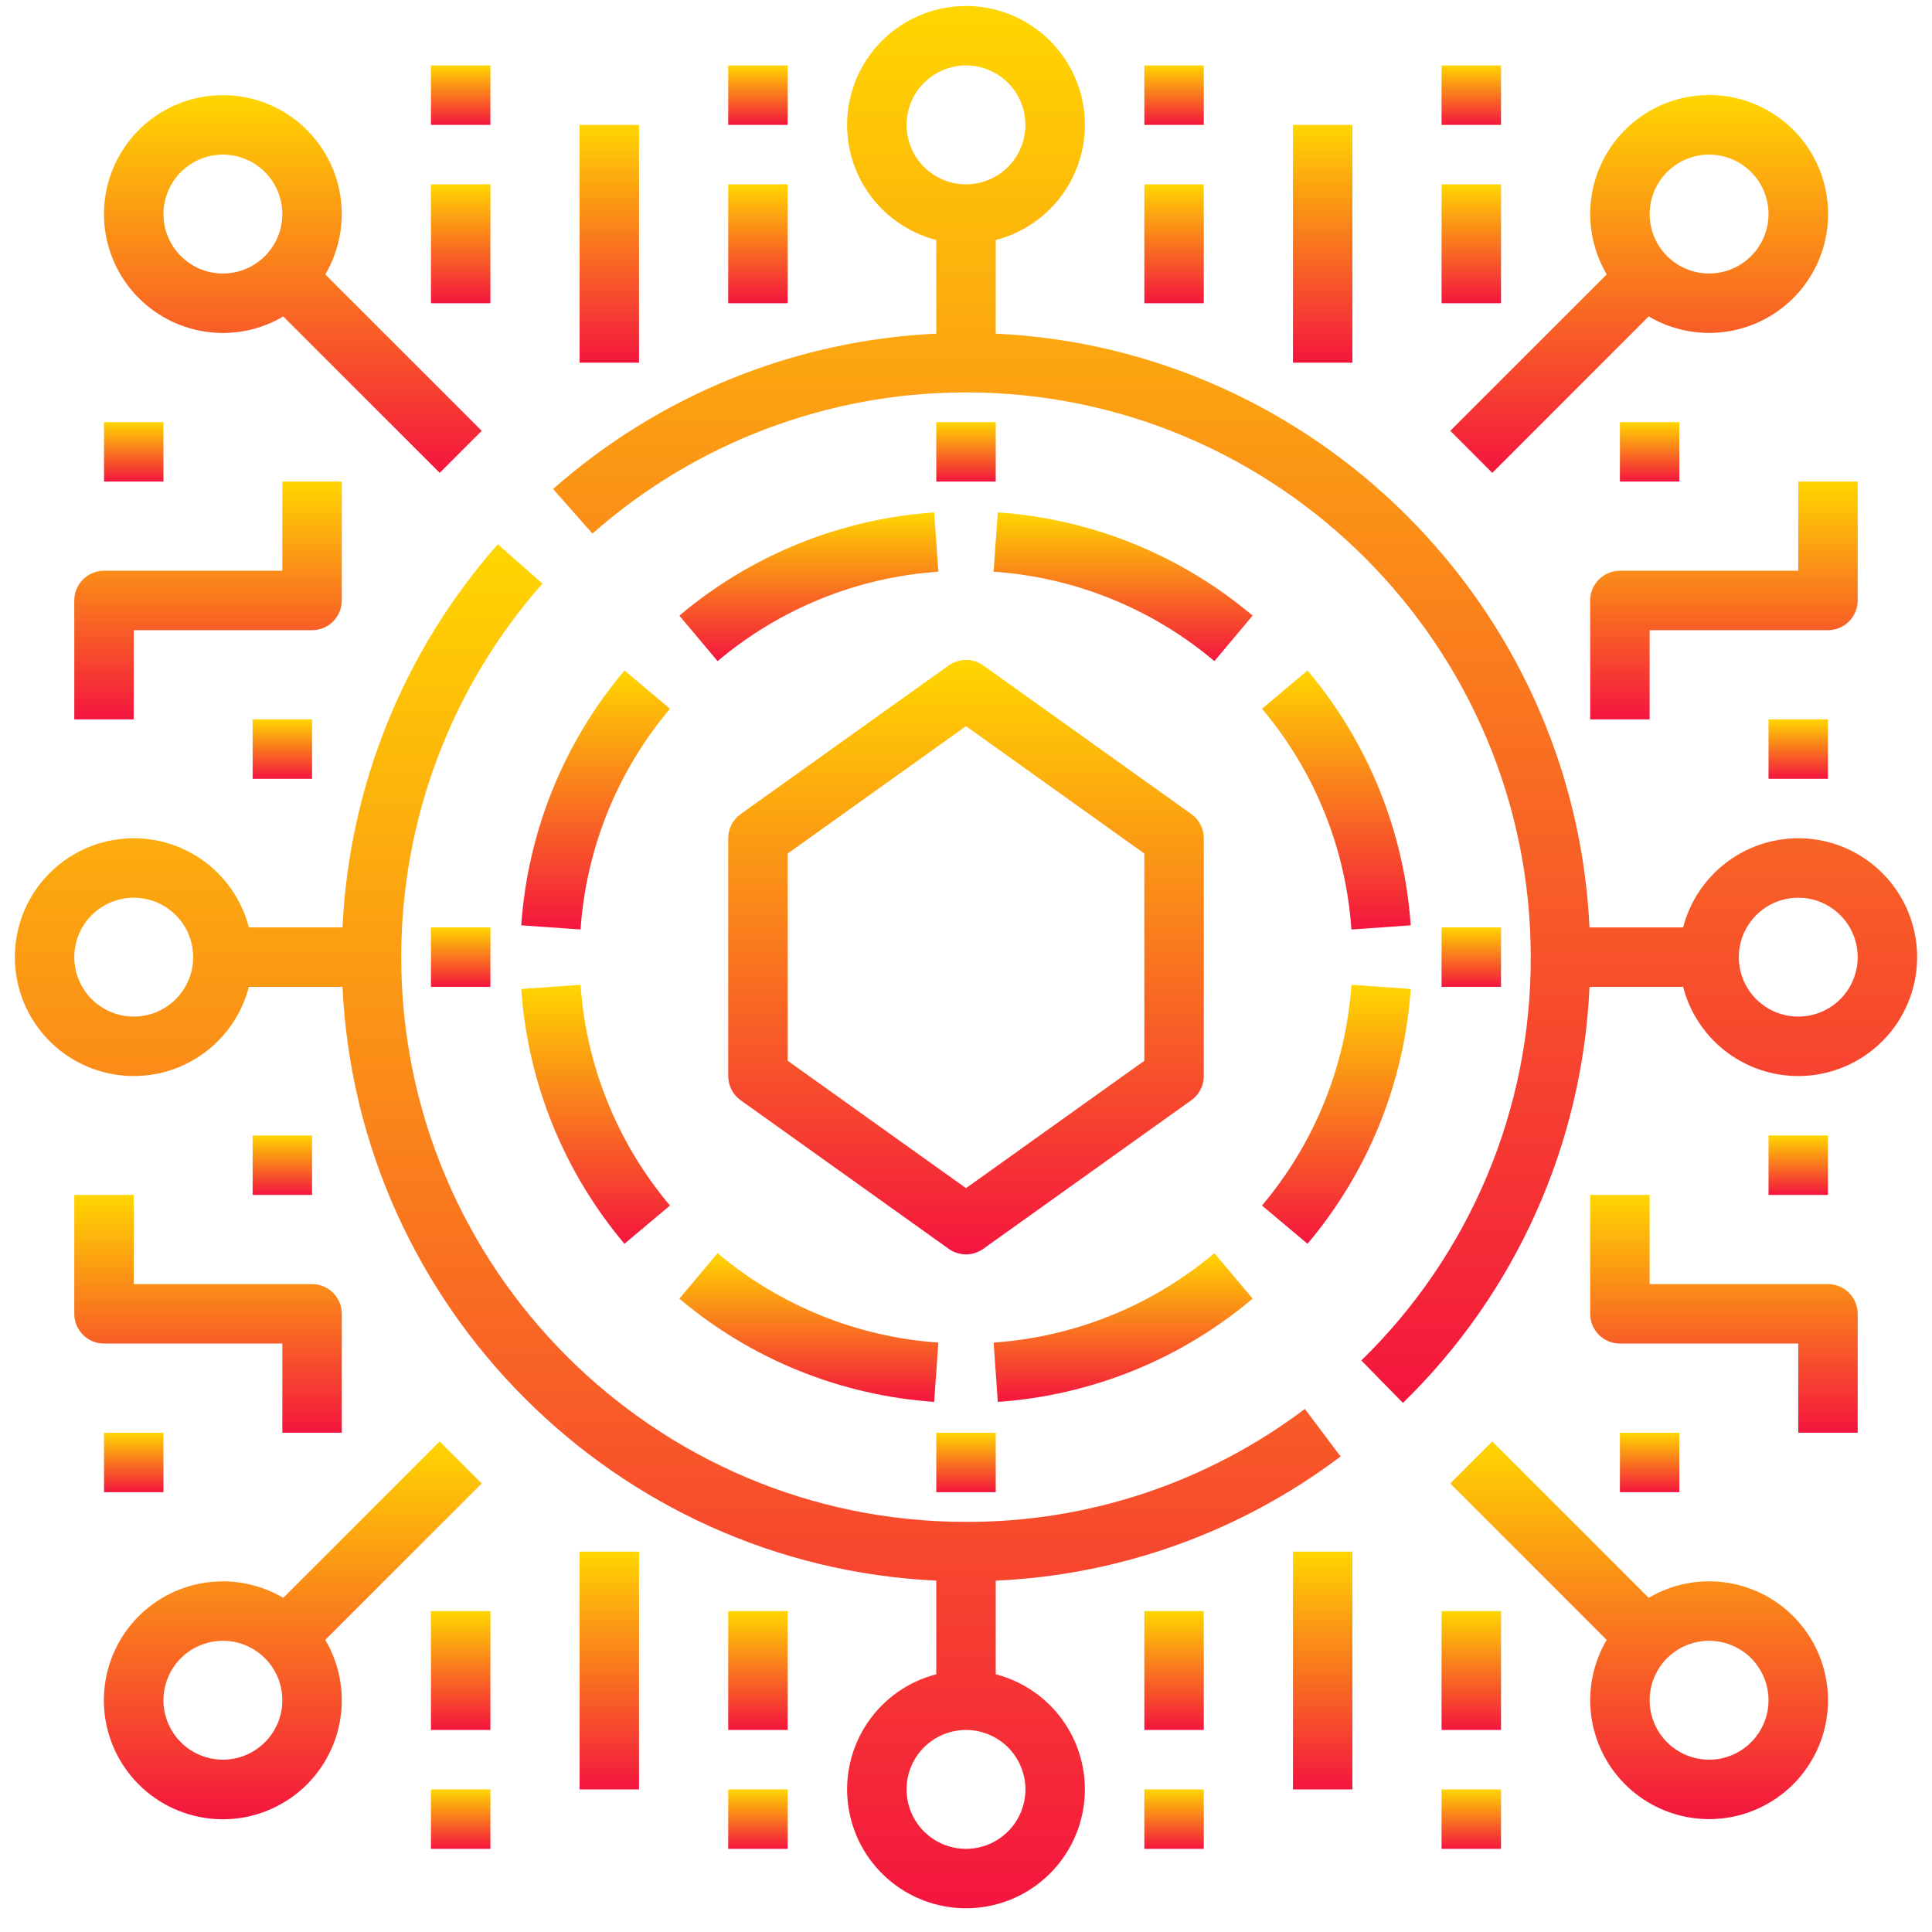 <svg width="65" height="65" viewBox="0 0 65 65" fill="none" xmlns="http://www.w3.org/2000/svg">
<path d="M21.01 22.559C18.97 24.975 17.754 27.977 17.537 31.132L19.532 31.272C19.72 28.54 20.774 25.938 22.541 23.845L21.01 22.559Z" fill="url(#paint0_linear_187_27616)"/>
<path d="M17.537 33.273C17.754 36.427 18.97 39.43 21.009 41.846L22.541 40.559C20.774 38.466 19.72 35.864 19.532 33.132L17.537 33.273Z" fill="url(#paint1_linear_187_27616)"/>
<path d="M22.856 43.692C25.272 45.731 28.275 46.948 31.429 47.165L31.57 45.17C28.837 44.981 26.236 43.927 24.143 42.161L22.856 43.692Z" fill="url(#paint2_linear_187_27616)"/>
<path d="M42.143 43.692L40.857 42.161C38.764 43.927 36.162 44.981 33.429 45.17L33.57 47.165C36.724 46.948 39.727 45.731 42.143 43.692Z" fill="url(#paint3_linear_187_27616)"/>
<path d="M43.99 41.846C46.029 39.43 47.245 36.427 47.462 33.273L45.467 33.132C45.279 35.864 44.225 38.466 42.458 40.559L43.99 41.846Z" fill="url(#paint4_linear_187_27616)"/>
<path d="M45.467 31.272L47.462 31.132C47.245 27.977 46.029 24.975 43.99 22.559L43.224 23.202L42.458 23.845C44.225 25.938 45.279 28.54 45.467 31.272Z" fill="url(#paint5_linear_187_27616)"/>
<path d="M33.57 17.239L33.429 19.234C36.162 19.422 38.764 20.477 40.857 22.243L42.143 20.712C39.727 18.673 36.724 17.456 33.57 17.239Z" fill="url(#paint6_linear_187_27616)"/>
<path d="M22.856 20.712L24.143 22.243C26.236 20.477 28.837 19.422 31.57 19.234L31.429 17.239C28.275 17.456 25.272 18.673 22.856 20.712Z" fill="url(#paint7_linear_187_27616)"/>
<path d="M31.918 42.016C32.088 42.138 32.291 42.203 32.5 42.203C32.708 42.203 32.911 42.138 33.081 42.016L40.081 37.016C40.211 36.924 40.316 36.802 40.389 36.66C40.462 36.519 40.5 36.362 40.5 36.203V28.202C40.5 28.043 40.462 27.886 40.389 27.745C40.316 27.603 40.211 27.481 40.081 27.389L33.081 22.388C32.911 22.267 32.708 22.202 32.5 22.202C32.291 22.202 32.088 22.267 31.918 22.388L24.918 27.389C24.789 27.481 24.683 27.603 24.61 27.745C24.538 27.886 24.5 28.043 24.5 28.202V36.203C24.5 36.362 24.538 36.519 24.61 36.66C24.683 36.802 24.789 36.924 24.918 37.016L31.918 42.016ZM26.5 28.717L32.5 24.431L38.5 28.717V35.688L32.5 39.974L26.5 35.688V28.717Z" fill="url(#paint8_linear_187_27616)"/>
<path d="M31.5 14.202H33.5V16.202H31.5V14.202Z" fill="url(#paint9_linear_187_27616)"/>
<path d="M31.5 48.203H33.5V50.203H31.5V48.203Z" fill="url(#paint10_linear_187_27616)"/>
<path d="M14.499 31.202H16.499V33.202H14.499V31.202Z" fill="url(#paint11_linear_187_27616)"/>
<path d="M48.5 31.202H50.5V33.202H48.5V31.202Z" fill="url(#paint12_linear_187_27616)"/>
<path d="M33.5 56.329V53.179C37.701 52.992 41.746 51.535 45.102 49.002L43.901 47.402C40.617 49.88 36.613 51.215 32.5 51.202C22.023 51.202 13.499 42.679 13.499 32.202C13.497 27.574 15.187 23.104 18.249 19.634L16.749 18.311C13.591 21.888 11.748 26.436 11.523 31.202H8.373C8.13 30.259 7.551 29.438 6.745 28.891C5.939 28.345 4.962 28.111 3.996 28.234C3.03 28.357 2.142 28.827 1.498 29.558C0.855 30.288 0.5 31.229 0.5 32.202C0.5 33.176 0.855 34.116 1.498 34.846C2.142 35.577 3.03 36.048 3.996 36.17C4.962 36.293 5.939 36.059 6.745 35.513C7.551 34.966 8.13 34.145 8.373 33.202H11.523C12.031 43.988 20.714 52.671 31.5 53.179V56.329C30.557 56.572 29.735 57.151 29.189 57.957C28.643 58.763 28.409 59.74 28.532 60.706C28.654 61.672 29.125 62.56 29.855 63.203C30.586 63.847 31.526 64.202 32.5 64.202C33.473 64.202 34.413 63.847 35.144 63.203C35.874 62.56 36.345 61.672 36.468 60.706C36.591 59.74 36.357 58.763 35.81 57.957C35.264 57.151 34.442 56.572 33.5 56.329V56.329ZM4.499 34.202C4.104 34.202 3.717 34.085 3.388 33.865C3.059 33.645 2.803 33.333 2.651 32.967C2.5 32.602 2.46 32.2 2.538 31.812C2.615 31.424 2.805 31.067 3.085 30.788C3.365 30.508 3.721 30.318 4.109 30.241C4.497 30.163 4.899 30.203 5.265 30.354C5.63 30.506 5.942 30.762 6.162 31.091C6.382 31.42 6.499 31.806 6.499 32.202C6.499 32.732 6.288 33.241 5.913 33.616C5.538 33.991 5.029 34.202 4.499 34.202ZM32.5 62.203C32.104 62.203 31.717 62.085 31.389 61.866C31.06 61.646 30.803 61.334 30.652 60.968C30.5 60.602 30.461 60.2 30.538 59.812C30.615 59.425 30.806 59.068 31.085 58.788C31.365 58.509 31.721 58.318 32.109 58.241C32.498 58.164 32.9 58.203 33.265 58.355C33.63 58.506 33.943 58.763 34.163 59.092C34.382 59.42 34.5 59.807 34.5 60.203C34.499 60.733 34.288 61.241 33.913 61.616C33.538 61.991 33.03 62.202 32.5 62.203Z" fill="url(#paint13_linear_187_27616)"/>
<path d="M57.5 53.202C56.786 53.202 56.084 53.393 55.469 53.757L50.207 48.495L48.792 49.909L54.055 55.172C53.607 55.931 53.423 56.818 53.531 57.694C53.64 58.569 54.034 59.384 54.654 60.012C55.274 60.64 56.083 61.045 56.957 61.165C57.831 61.285 58.72 61.113 59.486 60.675C60.252 60.237 60.852 59.559 61.192 58.745C61.532 57.931 61.594 57.028 61.367 56.175C61.141 55.322 60.639 54.569 59.939 54.031C59.24 53.493 58.382 53.202 57.5 53.202ZM57.5 59.203C57.105 59.203 56.718 59.085 56.389 58.865C56.06 58.646 55.804 58.333 55.652 57.968C55.501 57.602 55.461 57.2 55.539 56.812C55.616 56.424 55.806 56.068 56.086 55.788C56.366 55.508 56.722 55.318 57.11 55.241C57.498 55.164 57.9 55.203 58.266 55.355C58.631 55.506 58.943 55.762 59.163 56.091C59.383 56.42 59.5 56.807 59.5 57.202C59.5 57.733 59.289 58.241 58.914 58.616C58.539 58.991 58.031 59.202 57.5 59.203Z" fill="url(#paint14_linear_187_27616)"/>
<path d="M60.5 28.202C59.614 28.203 58.752 28.498 58.052 29.041C57.351 29.584 56.849 30.344 56.627 31.202H53.477C52.968 20.416 44.285 11.733 33.5 11.225V8.075C34.442 7.832 35.264 7.253 35.81 6.447C36.357 5.641 36.591 4.664 36.468 3.698C36.345 2.732 35.874 1.844 35.144 1.201C34.413 0.557 33.473 0.202 32.5 0.202C31.526 0.202 30.586 0.557 29.855 1.201C29.125 1.844 28.654 2.732 28.532 3.698C28.409 4.664 28.643 5.641 29.189 6.447C29.735 7.253 30.557 7.832 31.5 8.075V11.225C26.733 11.45 22.186 13.294 18.608 16.452L19.932 17.952C23.402 14.889 27.871 13.2 32.5 13.202C42.977 13.202 51.5 21.725 51.5 32.202C51.508 34.73 51.008 37.235 50.028 39.566C49.049 41.897 47.611 44.007 45.8 45.771L47.2 47.2C50.997 43.502 53.242 38.497 53.477 33.202H56.627C56.814 33.927 57.2 34.584 57.742 35.1C58.284 35.615 58.96 35.969 59.693 36.12C60.425 36.271 61.186 36.213 61.888 35.954C62.589 35.694 63.204 35.243 63.662 34.652C64.12 34.06 64.403 33.352 64.479 32.608C64.555 31.864 64.421 31.113 64.092 30.441C63.762 29.77 63.251 29.204 62.616 28.808C61.981 28.412 61.248 28.202 60.5 28.202ZM30.5 4.202C30.5 3.806 30.617 3.419 30.837 3.09C31.056 2.762 31.369 2.505 31.734 2.354C32.1 2.202 32.502 2.163 32.89 2.24C33.278 2.317 33.634 2.508 33.914 2.787C34.194 3.067 34.384 3.423 34.461 3.811C34.538 4.199 34.499 4.602 34.347 4.967C34.196 5.332 33.94 5.645 33.611 5.865C33.282 6.084 32.895 6.202 32.5 6.202C31.969 6.201 31.461 5.99 31.086 5.615C30.711 5.24 30.5 4.732 30.5 4.202ZM60.5 34.202C60.105 34.202 59.718 34.085 59.389 33.865C59.06 33.645 58.804 33.333 58.652 32.968C58.501 32.602 58.462 32.2 58.539 31.812C58.616 31.424 58.806 31.068 59.086 30.788C59.366 30.508 59.722 30.318 60.11 30.241C60.498 30.163 60.9 30.203 61.266 30.354C61.631 30.506 61.943 30.762 62.163 31.091C62.383 31.42 62.5 31.807 62.5 32.202C62.5 32.732 62.289 33.241 61.914 33.616C61.539 33.991 61.031 34.202 60.5 34.202Z" fill="url(#paint15_linear_187_27616)"/>
<path d="M16.206 49.909L14.792 48.495L9.53 53.758C8.69 53.263 7.7 53.091 6.743 53.274C5.786 53.458 4.929 53.984 4.332 54.754C3.736 55.524 3.441 56.485 3.502 57.458C3.564 58.43 3.977 59.346 4.666 60.035C5.355 60.724 6.272 61.138 7.244 61.2C8.216 61.261 9.177 60.966 9.948 60.369C10.718 59.773 11.244 58.916 11.427 57.959C11.611 57.002 11.439 56.011 10.944 55.172L16.206 49.909ZM7.499 59.203C7.104 59.203 6.717 59.085 6.388 58.865C6.059 58.646 5.803 58.333 5.651 57.968C5.5 57.602 5.46 57.2 5.538 56.812C5.615 56.424 5.805 56.068 6.085 55.788C6.365 55.508 6.721 55.318 7.109 55.241C7.497 55.164 7.899 55.203 8.265 55.355C8.63 55.506 8.942 55.762 9.162 56.091C9.382 56.42 9.499 56.807 9.499 57.202C9.499 57.733 9.288 58.241 8.913 58.616C8.538 58.991 8.029 59.202 7.499 59.203Z" fill="url(#paint16_linear_187_27616)"/>
<path d="M48.793 14.494L50.207 15.909L55.47 10.646C56.309 11.141 57.3 11.313 58.257 11.129C59.213 10.946 60.07 10.42 60.667 9.65C61.264 8.88 61.559 7.918 61.497 6.946C61.436 5.974 61.022 5.057 60.333 4.369C59.644 3.68 58.728 3.266 57.755 3.204C56.783 3.143 55.822 3.438 55.052 4.035C54.282 4.631 53.756 5.488 53.572 6.445C53.389 7.402 53.561 8.393 54.056 9.232L48.793 14.494ZM57.5 5.201C57.896 5.201 58.282 5.319 58.611 5.538C58.94 5.758 59.197 6.071 59.348 6.436C59.499 6.801 59.539 7.204 59.462 7.592C59.385 7.98 59.194 8.336 58.914 8.616C58.635 8.895 58.278 9.086 57.89 9.163C57.502 9.24 57.1 9.201 56.735 9.049C56.369 8.898 56.057 8.641 55.837 8.313C55.617 7.984 55.5 7.597 55.5 7.201C55.501 6.671 55.712 6.163 56.087 5.788C56.462 5.413 56.97 5.202 57.5 5.201Z" fill="url(#paint17_linear_187_27616)"/>
<path d="M7.499 11.202C8.214 11.203 8.915 11.011 9.53 10.647L14.793 15.909L16.207 14.495L10.944 9.233C11.392 8.473 11.576 7.586 11.468 6.711C11.36 5.835 10.965 5.02 10.345 4.392C9.726 3.764 8.916 3.359 8.042 3.239C7.168 3.119 6.279 3.291 5.513 3.729C4.747 4.167 4.148 4.845 3.808 5.659C3.467 6.473 3.406 7.377 3.632 8.229C3.859 9.082 4.361 9.835 5.06 10.373C5.76 10.911 6.617 11.202 7.499 11.202ZM7.499 5.202C7.895 5.202 8.281 5.319 8.61 5.539C8.939 5.759 9.196 6.071 9.347 6.436C9.498 6.802 9.538 7.204 9.461 7.592C9.384 7.98 9.193 8.336 8.913 8.616C8.634 8.896 8.277 9.086 7.889 9.163C7.501 9.241 7.099 9.201 6.734 9.05C6.368 8.898 6.056 8.642 5.836 8.313C5.616 7.984 5.499 7.597 5.499 7.202C5.5 6.671 5.711 6.163 6.086 5.788C6.461 5.413 6.969 5.202 7.499 5.202Z" fill="url(#paint18_linear_187_27616)"/>
<path d="M4.499 21.202H10.499C10.764 21.202 11.019 21.096 11.206 20.909C11.394 20.721 11.499 20.467 11.499 20.202V16.202H9.499V19.202H3.499C3.234 19.202 2.98 19.307 2.792 19.495C2.604 19.682 2.499 19.936 2.499 20.202V24.202H4.499V21.202Z" fill="url(#paint19_linear_187_27616)"/>
<path d="M3.499 14.202H5.499V16.202H3.499V14.202Z" fill="url(#paint20_linear_187_27616)"/>
<path d="M8.499 24.202H10.499V26.202H8.499V24.202Z" fill="url(#paint21_linear_187_27616)"/>
<path d="M61.5 43.202H55.5V40.202H53.5V44.202C53.5 44.468 53.605 44.722 53.793 44.909C53.981 45.097 54.235 45.202 54.5 45.202H60.5V48.202H62.5V44.202C62.5 43.937 62.395 43.683 62.207 43.495C62.02 43.308 61.766 43.202 61.5 43.202Z" fill="url(#paint22_linear_187_27616)"/>
<path d="M59.5 38.202H61.5V40.202H59.5V38.202Z" fill="url(#paint23_linear_187_27616)"/>
<path d="M54.5 48.203H56.5V50.203H54.5V48.203Z" fill="url(#paint24_linear_187_27616)"/>
<path d="M9.499 45.202V48.202H11.499V44.202C11.499 43.937 11.394 43.683 11.206 43.495C11.019 43.308 10.764 43.202 10.499 43.202H4.499V40.202H2.499V44.202C2.499 44.468 2.604 44.722 2.792 44.909C2.98 45.097 3.234 45.202 3.499 45.202H9.499Z" fill="url(#paint25_linear_187_27616)"/>
<path d="M3.499 48.203H5.499V50.203H3.499V48.203Z" fill="url(#paint26_linear_187_27616)"/>
<path d="M8.499 38.202H10.499V40.202H8.499V38.202Z" fill="url(#paint27_linear_187_27616)"/>
<path d="M62.5 20.202V16.202H60.5V19.202H54.5C54.235 19.202 53.981 19.307 53.793 19.495C53.605 19.682 53.5 19.936 53.5 20.202V24.202H55.5V21.202H61.5C61.766 21.202 62.02 21.096 62.207 20.909C62.395 20.721 62.5 20.467 62.5 20.202Z" fill="url(#paint28_linear_187_27616)"/>
<path d="M59.5 24.202H61.5V26.202H59.5V24.202Z" fill="url(#paint29_linear_187_27616)"/>
<path d="M54.5 14.202H56.5V16.202H54.5V14.202Z" fill="url(#paint30_linear_187_27616)"/>
<path d="M14.499 60.203H16.499V62.203H14.499V60.203Z" fill="url(#paint31_linear_187_27616)"/>
<path d="M14.499 54.203H16.499V58.203H14.499V54.203Z" fill="url(#paint32_linear_187_27616)"/>
<path d="M19.5 52.203H21.5V60.203H19.5V52.203Z" fill="url(#paint33_linear_187_27616)"/>
<path d="M24.5 60.203H26.5V62.203H24.5V60.203Z" fill="url(#paint34_linear_187_27616)"/>
<path d="M24.5 54.203H26.5V58.203H24.5V54.203Z" fill="url(#paint35_linear_187_27616)"/>
<path d="M48.5 60.203H50.5V62.203H48.5V60.203Z" fill="url(#paint36_linear_187_27616)"/>
<path d="M48.5 54.203H50.5V58.203H48.5V54.203Z" fill="url(#paint37_linear_187_27616)"/>
<path d="M43.5 52.203H45.5V60.203H43.5V52.203Z" fill="url(#paint38_linear_187_27616)"/>
<path d="M38.5 60.203H40.5V62.203H38.5V60.203Z" fill="url(#paint39_linear_187_27616)"/>
<path d="M38.5 54.203H40.5V58.203H38.5V54.203Z" fill="url(#paint40_linear_187_27616)"/>
<path d="M14.499 2.202H16.499V4.202H14.499V2.202Z" fill="url(#paint41_linear_187_27616)"/>
<path d="M14.499 6.202H16.499V10.202H14.499V6.202Z" fill="url(#paint42_linear_187_27616)"/>
<path d="M19.5 4.202H21.5V12.202H19.5V4.202Z" fill="url(#paint43_linear_187_27616)"/>
<path d="M24.5 2.202H26.5V4.202H24.5V2.202Z" fill="url(#paint44_linear_187_27616)"/>
<path d="M24.5 6.202H26.5V10.202H24.5V6.202Z" fill="url(#paint45_linear_187_27616)"/>
<path d="M48.5 2.202H50.5V4.202H48.5V2.202Z" fill="url(#paint46_linear_187_27616)"/>
<path d="M48.5 6.202H50.5V10.202H48.5V6.202Z" fill="url(#paint47_linear_187_27616)"/>
<path d="M43.5 4.202H45.5V12.202H43.5V4.202Z" fill="url(#paint48_linear_187_27616)"/>
<path d="M38.5 2.202H40.5V4.202H38.5V2.202Z" fill="url(#paint49_linear_187_27616)"/>
<path d="M38.5 6.202H40.5V10.202H38.5V6.202Z" fill="url(#paint50_linear_187_27616)"/>
<defs>
<linearGradient id="paint0_linear_187_27616" x1="20.039" y1="22.559" x2="20.039" y2="31.272" gradientUnits="userSpaceOnUse">
<stop stop-color="#FFD600"/>
<stop offset="1" stop-color="#F4153E"/>
</linearGradient>
<linearGradient id="paint1_linear_187_27616" x1="20.039" y1="33.132" x2="20.039" y2="41.846" gradientUnits="userSpaceOnUse">
<stop stop-color="#FFD600"/>
<stop offset="1" stop-color="#F4153E"/>
</linearGradient>
<linearGradient id="paint2_linear_187_27616" x1="27.213" y1="42.161" x2="27.213" y2="47.165" gradientUnits="userSpaceOnUse">
<stop stop-color="#FFD600"/>
<stop offset="1" stop-color="#F4153E"/>
</linearGradient>
<linearGradient id="paint3_linear_187_27616" x1="37.786" y1="42.161" x2="37.786" y2="47.165" gradientUnits="userSpaceOnUse">
<stop stop-color="#FFD600"/>
<stop offset="1" stop-color="#F4153E"/>
</linearGradient>
<linearGradient id="paint4_linear_187_27616" x1="44.96" y1="33.132" x2="44.96" y2="41.846" gradientUnits="userSpaceOnUse">
<stop stop-color="#FFD600"/>
<stop offset="1" stop-color="#F4153E"/>
</linearGradient>
<linearGradient id="paint5_linear_187_27616" x1="44.96" y1="22.559" x2="44.96" y2="31.272" gradientUnits="userSpaceOnUse">
<stop stop-color="#FFD600"/>
<stop offset="1" stop-color="#F4153E"/>
</linearGradient>
<linearGradient id="paint6_linear_187_27616" x1="37.786" y1="17.239" x2="37.786" y2="22.243" gradientUnits="userSpaceOnUse">
<stop stop-color="#FFD600"/>
<stop offset="1" stop-color="#F4153E"/>
</linearGradient>
<linearGradient id="paint7_linear_187_27616" x1="27.213" y1="17.239" x2="27.213" y2="22.243" gradientUnits="userSpaceOnUse">
<stop stop-color="#FFD600"/>
<stop offset="1" stop-color="#F4153E"/>
</linearGradient>
<linearGradient id="paint8_linear_187_27616" x1="32.5" y1="22.202" x2="32.5" y2="42.203" gradientUnits="userSpaceOnUse">
<stop stop-color="#FFD600"/>
<stop offset="1" stop-color="#F4153E"/>
</linearGradient>
<linearGradient id="paint9_linear_187_27616" x1="32.5" y1="14.202" x2="32.5" y2="16.202" gradientUnits="userSpaceOnUse">
<stop stop-color="#FFD600"/>
<stop offset="1" stop-color="#F4153E"/>
</linearGradient>
<linearGradient id="paint10_linear_187_27616" x1="32.5" y1="48.203" x2="32.5" y2="50.203" gradientUnits="userSpaceOnUse">
<stop stop-color="#FFD600"/>
<stop offset="1" stop-color="#F4153E"/>
</linearGradient>
<linearGradient id="paint11_linear_187_27616" x1="15.499" y1="31.202" x2="15.499" y2="33.202" gradientUnits="userSpaceOnUse">
<stop stop-color="#FFD600"/>
<stop offset="1" stop-color="#F4153E"/>
</linearGradient>
<linearGradient id="paint12_linear_187_27616" x1="49.5" y1="31.202" x2="49.5" y2="33.202" gradientUnits="userSpaceOnUse">
<stop stop-color="#FFD600"/>
<stop offset="1" stop-color="#F4153E"/>
</linearGradient>
<linearGradient id="paint13_linear_187_27616" x1="22.801" y1="18.311" x2="22.801" y2="64.202" gradientUnits="userSpaceOnUse">
<stop stop-color="#FFD600"/>
<stop offset="1" stop-color="#F4153E"/>
</linearGradient>
<linearGradient id="paint14_linear_187_27616" x1="55.147" y1="48.495" x2="55.147" y2="61.203" gradientUnits="userSpaceOnUse">
<stop stop-color="#FFD600"/>
<stop offset="1" stop-color="#F4153E"/>
</linearGradient>
<linearGradient id="paint15_linear_187_27616" x1="41.554" y1="0.202" x2="41.554" y2="47.2" gradientUnits="userSpaceOnUse">
<stop stop-color="#FFD600"/>
<stop offset="1" stop-color="#F4153E"/>
</linearGradient>
<linearGradient id="paint16_linear_187_27616" x1="9.85" y1="48.495" x2="9.85" y2="61.208" gradientUnits="userSpaceOnUse">
<stop stop-color="#FFD600"/>
<stop offset="1" stop-color="#F4153E"/>
</linearGradient>
<linearGradient id="paint17_linear_187_27616" x1="55.149" y1="3.196" x2="55.149" y2="15.909" gradientUnits="userSpaceOnUse">
<stop stop-color="#FFD600"/>
<stop offset="1" stop-color="#F4153E"/>
</linearGradient>
<linearGradient id="paint18_linear_187_27616" x1="9.853" y1="3.202" x2="9.853" y2="15.909" gradientUnits="userSpaceOnUse">
<stop stop-color="#FFD600"/>
<stop offset="1" stop-color="#F4153E"/>
</linearGradient>
<linearGradient id="paint19_linear_187_27616" x1="6.999" y1="16.202" x2="6.999" y2="24.202" gradientUnits="userSpaceOnUse">
<stop stop-color="#FFD600"/>
<stop offset="1" stop-color="#F4153E"/>
</linearGradient>
<linearGradient id="paint20_linear_187_27616" x1="4.499" y1="14.202" x2="4.499" y2="16.202" gradientUnits="userSpaceOnUse">
<stop stop-color="#FFD600"/>
<stop offset="1" stop-color="#F4153E"/>
</linearGradient>
<linearGradient id="paint21_linear_187_27616" x1="9.499" y1="24.202" x2="9.499" y2="26.202" gradientUnits="userSpaceOnUse">
<stop stop-color="#FFD600"/>
<stop offset="1" stop-color="#F4153E"/>
</linearGradient>
<linearGradient id="paint22_linear_187_27616" x1="58" y1="40.202" x2="58" y2="48.202" gradientUnits="userSpaceOnUse">
<stop stop-color="#FFD600"/>
<stop offset="1" stop-color="#F4153E"/>
</linearGradient>
<linearGradient id="paint23_linear_187_27616" x1="60.5" y1="38.202" x2="60.5" y2="40.202" gradientUnits="userSpaceOnUse">
<stop stop-color="#FFD600"/>
<stop offset="1" stop-color="#F4153E"/>
</linearGradient>
<linearGradient id="paint24_linear_187_27616" x1="55.5" y1="48.203" x2="55.5" y2="50.203" gradientUnits="userSpaceOnUse">
<stop stop-color="#FFD600"/>
<stop offset="1" stop-color="#F4153E"/>
</linearGradient>
<linearGradient id="paint25_linear_187_27616" x1="6.999" y1="40.202" x2="6.999" y2="48.202" gradientUnits="userSpaceOnUse">
<stop stop-color="#FFD600"/>
<stop offset="1" stop-color="#F4153E"/>
</linearGradient>
<linearGradient id="paint26_linear_187_27616" x1="4.499" y1="48.203" x2="4.499" y2="50.203" gradientUnits="userSpaceOnUse">
<stop stop-color="#FFD600"/>
<stop offset="1" stop-color="#F4153E"/>
</linearGradient>
<linearGradient id="paint27_linear_187_27616" x1="9.499" y1="38.202" x2="9.499" y2="40.202" gradientUnits="userSpaceOnUse">
<stop stop-color="#FFD600"/>
<stop offset="1" stop-color="#F4153E"/>
</linearGradient>
<linearGradient id="paint28_linear_187_27616" x1="58" y1="16.202" x2="58" y2="24.202" gradientUnits="userSpaceOnUse">
<stop stop-color="#FFD600"/>
<stop offset="1" stop-color="#F4153E"/>
</linearGradient>
<linearGradient id="paint29_linear_187_27616" x1="60.5" y1="24.202" x2="60.5" y2="26.202" gradientUnits="userSpaceOnUse">
<stop stop-color="#FFD600"/>
<stop offset="1" stop-color="#F4153E"/>
</linearGradient>
<linearGradient id="paint30_linear_187_27616" x1="55.5" y1="14.202" x2="55.5" y2="16.202" gradientUnits="userSpaceOnUse">
<stop stop-color="#FFD600"/>
<stop offset="1" stop-color="#F4153E"/>
</linearGradient>
<linearGradient id="paint31_linear_187_27616" x1="15.499" y1="60.203" x2="15.499" y2="62.203" gradientUnits="userSpaceOnUse">
<stop stop-color="#FFD600"/>
<stop offset="1" stop-color="#F4153E"/>
</linearGradient>
<linearGradient id="paint32_linear_187_27616" x1="15.499" y1="54.203" x2="15.499" y2="58.203" gradientUnits="userSpaceOnUse">
<stop stop-color="#FFD600"/>
<stop offset="1" stop-color="#F4153E"/>
</linearGradient>
<linearGradient id="paint33_linear_187_27616" x1="20.5" y1="52.203" x2="20.5" y2="60.203" gradientUnits="userSpaceOnUse">
<stop stop-color="#FFD600"/>
<stop offset="1" stop-color="#F4153E"/>
</linearGradient>
<linearGradient id="paint34_linear_187_27616" x1="25.5" y1="60.203" x2="25.5" y2="62.203" gradientUnits="userSpaceOnUse">
<stop stop-color="#FFD600"/>
<stop offset="1" stop-color="#F4153E"/>
</linearGradient>
<linearGradient id="paint35_linear_187_27616" x1="25.5" y1="54.203" x2="25.5" y2="58.203" gradientUnits="userSpaceOnUse">
<stop stop-color="#FFD600"/>
<stop offset="1" stop-color="#F4153E"/>
</linearGradient>
<linearGradient id="paint36_linear_187_27616" x1="49.5" y1="60.203" x2="49.5" y2="62.203" gradientUnits="userSpaceOnUse">
<stop stop-color="#FFD600"/>
<stop offset="1" stop-color="#F4153E"/>
</linearGradient>
<linearGradient id="paint37_linear_187_27616" x1="49.5" y1="54.203" x2="49.5" y2="58.203" gradientUnits="userSpaceOnUse">
<stop stop-color="#FFD600"/>
<stop offset="1" stop-color="#F4153E"/>
</linearGradient>
<linearGradient id="paint38_linear_187_27616" x1="44.5" y1="52.203" x2="44.5" y2="60.203" gradientUnits="userSpaceOnUse">
<stop stop-color="#FFD600"/>
<stop offset="1" stop-color="#F4153E"/>
</linearGradient>
<linearGradient id="paint39_linear_187_27616" x1="39.5" y1="60.203" x2="39.5" y2="62.203" gradientUnits="userSpaceOnUse">
<stop stop-color="#FFD600"/>
<stop offset="1" stop-color="#F4153E"/>
</linearGradient>
<linearGradient id="paint40_linear_187_27616" x1="39.5" y1="54.203" x2="39.5" y2="58.203" gradientUnits="userSpaceOnUse">
<stop stop-color="#FFD600"/>
<stop offset="1" stop-color="#F4153E"/>
</linearGradient>
<linearGradient id="paint41_linear_187_27616" x1="15.499" y1="2.202" x2="15.499" y2="4.202" gradientUnits="userSpaceOnUse">
<stop stop-color="#FFD600"/>
<stop offset="1" stop-color="#F4153E"/>
</linearGradient>
<linearGradient id="paint42_linear_187_27616" x1="15.499" y1="6.202" x2="15.499" y2="10.202" gradientUnits="userSpaceOnUse">
<stop stop-color="#FFD600"/>
<stop offset="1" stop-color="#F4153E"/>
</linearGradient>
<linearGradient id="paint43_linear_187_27616" x1="20.5" y1="4.202" x2="20.5" y2="12.202" gradientUnits="userSpaceOnUse">
<stop stop-color="#FFD600"/>
<stop offset="1" stop-color="#F4153E"/>
</linearGradient>
<linearGradient id="paint44_linear_187_27616" x1="25.5" y1="2.202" x2="25.5" y2="4.202" gradientUnits="userSpaceOnUse">
<stop stop-color="#FFD600"/>
<stop offset="1" stop-color="#F4153E"/>
</linearGradient>
<linearGradient id="paint45_linear_187_27616" x1="25.5" y1="6.202" x2="25.5" y2="10.202" gradientUnits="userSpaceOnUse">
<stop stop-color="#FFD600"/>
<stop offset="1" stop-color="#F4153E"/>
</linearGradient>
<linearGradient id="paint46_linear_187_27616" x1="49.5" y1="2.202" x2="49.5" y2="4.202" gradientUnits="userSpaceOnUse">
<stop stop-color="#FFD600"/>
<stop offset="1" stop-color="#F4153E"/>
</linearGradient>
<linearGradient id="paint47_linear_187_27616" x1="49.5" y1="6.202" x2="49.5" y2="10.202" gradientUnits="userSpaceOnUse">
<stop stop-color="#FFD600"/>
<stop offset="1" stop-color="#F4153E"/>
</linearGradient>
<linearGradient id="paint48_linear_187_27616" x1="44.5" y1="4.202" x2="44.5" y2="12.202" gradientUnits="userSpaceOnUse">
<stop stop-color="#FFD600"/>
<stop offset="1" stop-color="#F4153E"/>
</linearGradient>
<linearGradient id="paint49_linear_187_27616" x1="39.5" y1="2.202" x2="39.5" y2="4.202" gradientUnits="userSpaceOnUse">
<stop stop-color="#FFD600"/>
<stop offset="1" stop-color="#F4153E"/>
</linearGradient>
<linearGradient id="paint50_linear_187_27616" x1="39.5" y1="6.202" x2="39.5" y2="10.202" gradientUnits="userSpaceOnUse">
<stop stop-color="#FFD600"/>
<stop offset="1" stop-color="#F4153E"/>
</linearGradient>
</defs>
</svg>
